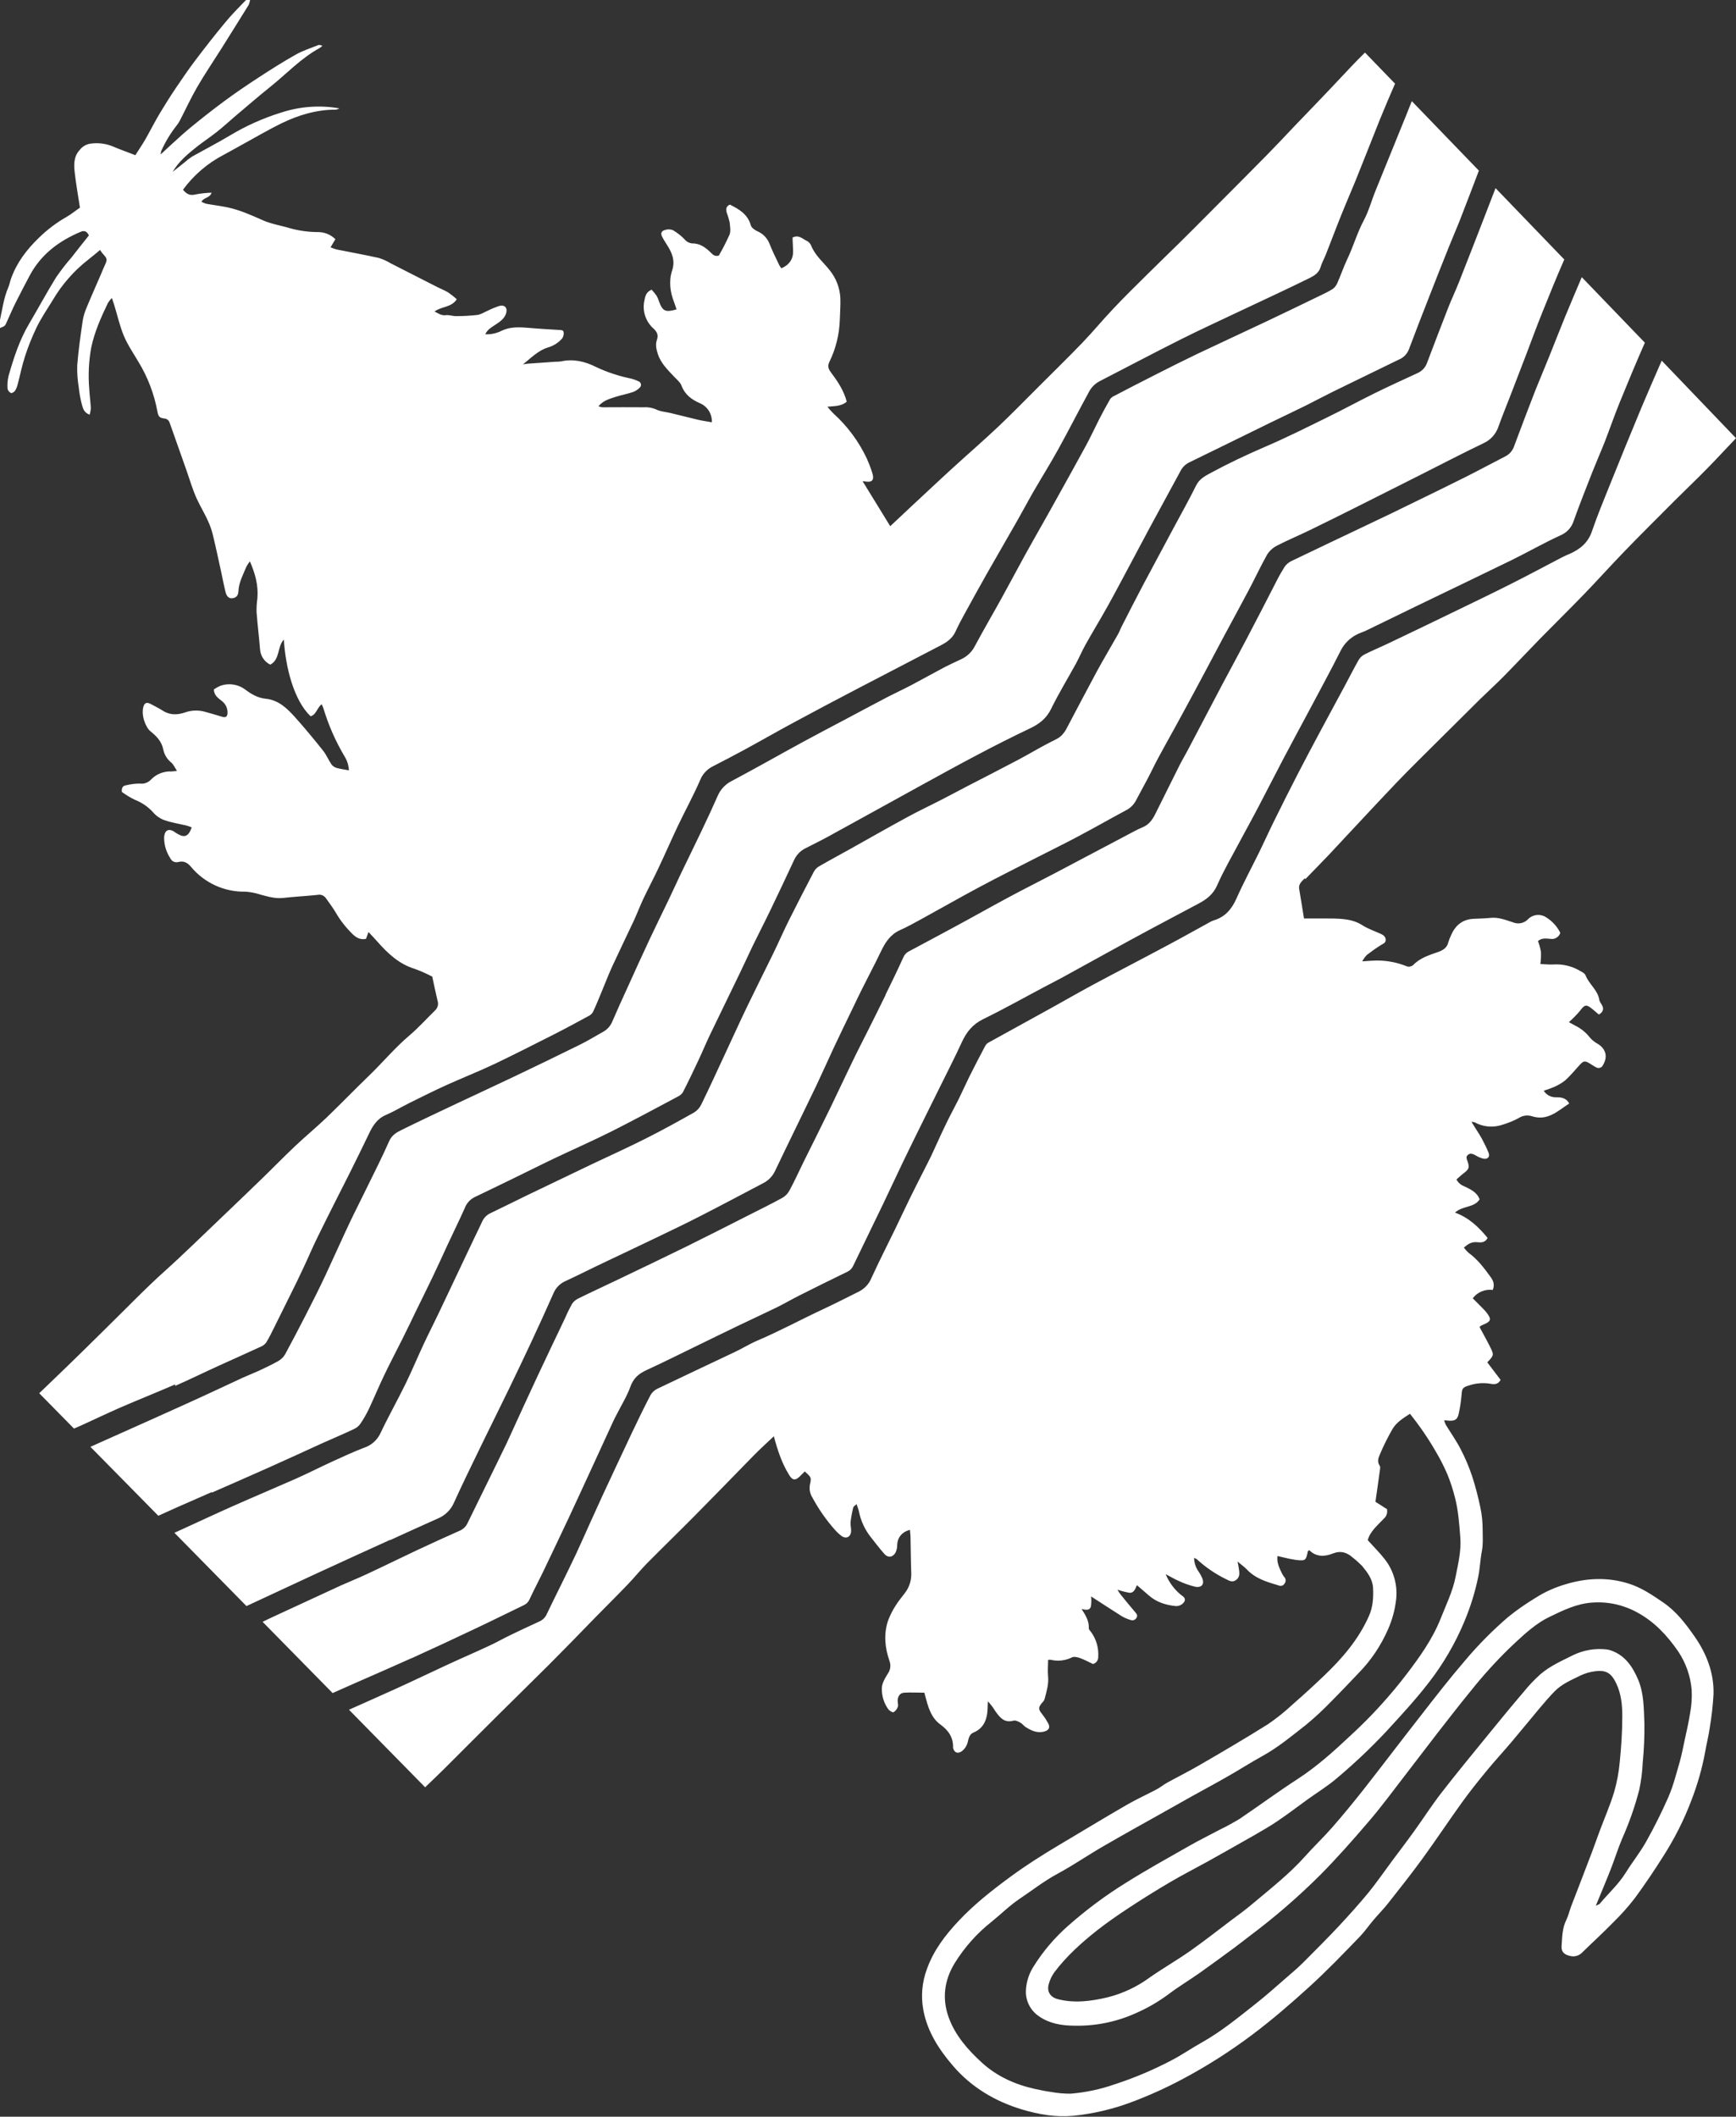 <svg id="Layer_1" data-name="Layer 1" xmlns="http://www.w3.org/2000/svg" viewBox="0 0 187.63 228.73"><rect x="0" y="0" width="187.63" height="228.73" fill="#333333" stroke="none"/><defs><style>.cls-1 {
fill: #fff;
stroke-width: 0px;
}</style></defs><g id="Layer_2" data-name="Layer 2"><g id="Layer_2-2" data-name="Layer 2-2"><path class="cls-1" d="m44.48 179.19c2.33-1.06 4.64-2.13 6.95-3.23 1.74-.82 3.48-1.69 5.21-2.52.27-.13.48-.35.6-.63.44-.96.94-1.89 1.4-2.84.95-1.97 1.88-3.95 2.82-5.93.81-1.72 1.59-3.45 2.39-5.17.82-1.77 1.63-3.55 2.45-5.33.11-.25.25-.5.37-.73.5-.99 1.1-1.95 1.47-2.98.33-.92.91-1.4 1.74-1.78 2.07-.95 4.11-1.99 6.17-2.98 1.2-.58 2.39-1.17 3.58-1.74 1.4-.67 2.8-1.32 4.19-1.99.88-.43 1.72-.92 2.59-1.36 1.72-.87 3.46-1.72 5.2-2.57.27-.13.48-.35.6-.62 1.06-2.21 2.14-4.4 3.2-6.61.73-1.51 1.43-3.04 2.16-4.56.73-1.51 1.47-3.02 2.22-4.53.54-1.1 1.08-2.19 1.63-3.29.85-1.74 1.74-3.44 2.54-5.19.5-1.09 1.17-1.93 2.3-2.48 2.33-1.14 4.6-2.42 6.89-3.63.55-.29 1.11-.57 1.66-.87 1.72-.94 3.42-1.89 5.14-2.83 1.5-.83 3.01-1.65 4.52-2.46 1.67-.9 3.36-1.78 5.04-2.68.87-.46 1.6-.99 2.04-1.99.71-1.62 1.61-3.15 2.44-4.72.74-1.39 1.51-2.76 2.23-4.16.82-1.56 1.62-3.14 2.44-4.7.9-1.71 1.82-3.41 2.73-5.11 1.18-2.23 2.4-4.45 3.53-6.7.37-.72.96-1.32 1.68-1.69.33-.19.71-.28 1.05-.45 1.79-.86 3.57-1.74 5.35-2.6 3.45-1.67 6.91-3.32 10.35-5 1.79-.88 3.52-1.87 5.33-2.7.7-.3 1.22-.89 1.43-1.62.64-1.78 1.34-3.54 2.03-5.3.42-1.06.88-2.1 1.3-3.16.54-1.4 1.03-2.81 1.59-4.2.89-2.19 1.8-4.37 2.75-6.53l-6.82-7.08c-.6 1.43-1.21 2.85-1.8 4.28s-1.14 2.87-1.72 4.3c-.5 1.21-.99 2.4-1.48 3.61-.79 2.03-1.56 4.06-2.32 6.1-.16.46-.49.85-.93 1.07-1.45.74-2.88 1.52-4.34 2.25-1.8.9-3.6 1.78-5.41 2.66-1.68.83-3.37 1.64-5.06 2.44-2.8 1.34-5.6 2.65-8.39 4-.26.14-.49.34-.66.58-.32.51-.62 1.03-.89 1.57-1.07 2.08-2.13 4.16-3.23 6.24-.86 1.64-1.74 3.26-2.61 4.89-1.27 2.4-2.53 4.81-3.79 7.21-.28.53-.59 1.04-.86 1.58-.88 1.75-1.74 3.51-2.62 5.26-.3.59-.66 1.11-1.32 1.39-.6.25-1.17.57-1.74.87-2.6 1.37-5.19 2.74-7.78 4.11-1.63.86-3.28 1.68-4.9 2.55-2 1.07-3.97 2.19-5.98 3.27-1.62.88-3.24 1.74-4.87 2.61-.29.14-.52.39-.64.69-.6 1.33-1.24 2.65-1.89 3.97-.01.02-.01.05-.02.08-.61 1.24-1.22 2.48-1.84 3.71-.58 1.16-1.18 2.31-1.74 3.48-.79 1.63-1.56 3.28-2.35 4.92-.97 1.99-1.95 3.95-2.93 5.92-.5 1.02-.97 2.06-1.51 3.06-.18.34-.44.62-.77.81-1.16.64-2.36 1.23-3.55 1.83-2.25 1.14-4.5 2.29-6.77 3.41-2.46 1.21-4.94 2.39-7.42 3.58-1.44.69-2.9 1.36-4.34 2.07-.27.13-.5.33-.67.58-.27.5-.52 1-.74 1.52-1.03 2.16-2.06 4.31-3.07 6.47s-2 4.34-3 6.52c-.19.42-.38.84-.59 1.24-.43.9-.88 1.8-1.32 2.7l-2.59 5.28c-.18.37-.5.65-.88.8-1.54.68-3.08 1.39-4.6 2.1-1.79.84-3.56 1.72-5.35 2.55-.93.44-1.89.82-2.83 1.24-2.51 1.16-5.03 2.32-7.53 3.48-.31.14-.63.3-.94.45l7.57 7.7 2.8-1.24c1.91-.84 3.83-1.67 5.73-2.53zm-2.31-12.77c1.71-.78 3.41-1.56 5.12-2.32.78-.31 1.42-.92 1.76-1.69.92-2.03 1.9-4.03 2.87-6.03 1.02-2.1 2.07-4.19 3.09-6.3.79-1.64 1.58-3.28 2.35-4.93.84-1.79 1.66-3.59 2.46-5.4.24-.58.69-1.04 1.26-1.3 1.51-.7 2.98-1.45 4.49-2.16 1.71-.82 3.44-1.62 5.15-2.45 1.71-.82 3.43-1.64 5.12-2.51 2.23-1.14 4.44-2.32 6.65-3.48.56-.28 1.01-.75 1.28-1.32.67-1.42 1.36-2.82 2.04-4.23.79-1.64 1.6-3.27 2.38-4.91.65-1.37 1.27-2.77 1.91-4.14s1.33-2.78 2-4.17c.34-.7.67-1.41 1.02-2.11.69-1.39 1.42-2.75 2.09-4.15.47-.99 1.02-1.84 2.06-2.31.74-.33 1.45-.72 2.16-1.11 2.14-1.17 4.25-2.38 6.4-3.53s4.3-2.22 6.45-3.32c1.45-.74 2.92-1.46 4.36-2.23 1.68-.89 3.34-1.84 5.02-2.74.47-.23.85-.59 1.1-1.05.4-.77.83-1.53 1.24-2.31.41-.77.77-1.56 1.19-2.33.85-1.58 1.74-3.14 2.59-4.72.88-1.62 1.76-3.24 2.62-4.87.63-1.17 1.24-2.35 1.87-3.52.9-1.67 1.81-3.34 2.7-5.02.67-1.26 1.27-2.56 1.97-3.81.26-.42.62-.75 1.06-.98 1.18-.61 2.41-1.12 3.6-1.7 1.71-.83 3.41-1.68 5.11-2.53 2.29-1.15 4.57-2.3 6.86-3.45 2.26-1.14 4.5-2.31 6.78-3.4.77-.35 1.36-1.02 1.62-1.83.39-1.1.84-2.18 1.26-3.27.58-1.49 1.15-2.98 1.72-4.47.58-1.52 1.14-3.06 1.75-4.57.77-1.91 1.54-3.82 2.37-5.71l-7.43-7.71-1.15 2.98c-.93 2.4-1.86 4.8-2.81 7.2-.36.91-.78 1.79-1.14 2.7-.78 2-1.55 4.01-2.31 6.02-.18.49-.55.88-1.03 1.09-1.58.73-3.16 1.45-4.72 2.22-1.7.84-3.36 1.75-5.07 2.58-2.22 1.09-4.43 2.2-6.7 3.17-1.97.85-3.9 1.76-5.79 2.78-.62.34-1.28.65-1.64 1.39-.78 1.58-1.65 3.12-2.48 4.67-1.06 1.99-2.13 3.97-3.19 5.96-.81 1.53-1.6 3.08-2.39 4.63-.14.27-.23.55-.38.81-.76 1.35-1.56 2.68-2.3 4.04-1.13 2.09-2.22 4.19-3.33 6.28-.08.14-.17.27-.28.4-.35.48-.88.68-1.39.94-1.16.59-2.28 1.27-3.43 1.88-1.87.99-3.75 1.95-5.63 2.92-.89.46-1.77.94-2.67 1.4-1.24.64-2.52 1.24-3.75 1.91-2.06 1.12-4.1 2.28-6.15 3.43-1.13.63-2.27 1.24-3.39 1.89-.23.13-.42.33-.55.56-.92 1.76-1.83 3.52-2.72 5.3-.59 1.19-1.12 2.41-1.7 3.6-.92 1.88-1.86 3.74-2.77 5.63-.86 1.78-1.67 3.59-2.51 5.38-.81 1.74-1.61 3.49-2.45 5.21-.17.37-.44.68-.78.9-1.72.97-3.46 1.93-5.23 2.82-1.88.95-3.82 1.83-5.73 2.73-2.37 1.13-4.74 2.27-7.11 3.41-1.32.64-2.63 1.3-3.95 1.93-.4.18-.72.5-.9.9-.28.62-.59 1.22-.88 1.84-1.28 2.7-2.56 5.4-3.84 8.1-.51 1.08-1.06 2.14-1.57 3.23-.68 1.45-1.29 2.92-1.99 4.36-.88 1.8-1.87 3.55-2.73 5.37-.35.74-.99 1.3-1.76 1.55-1.16.45-2.3.97-3.43 1.49-1.33.61-2.64 1.28-3.97 1.87-2.25.99-4.53 1.95-6.78 2.95-1.76.78-3.51 1.6-5.26 2.4l-1.06.48 7.79 7.92c2.4-1.11 4.78-2.23 7.18-3.34 2.77-1.28 5.54-2.54 8.31-3.8h0zm-19.25-5.14c1.99-.88 3.99-1.74 5.97-2.63 1.99-.89 4-1.81 6.01-2.73 1.14-.51 2.29-.99 3.42-1.53.26-.13.49-.33.65-.57.33-.49.63-1.01.89-1.55.58-1.23 1.09-2.48 1.68-3.7.63-1.32 1.32-2.61 1.97-3.92.5-.99.97-1.99 1.45-2.98.62-1.27 1.25-2.53 1.86-3.81.53-1.1 1.03-2.22 1.54-3.32.62-1.33 1.27-2.65 1.87-3.99.19-.51.56-.93 1.05-1.18 1.29-.63 2.6-1.24 3.89-1.88 1.54-.74 3.07-1.52 4.62-2.26 2.08-.99 4.2-1.92 6.26-2.95 2.43-1.22 4.81-2.51 7.2-3.78.22-.1.41-.26.55-.46.58-1.13 1.13-2.28 1.67-3.43.44-.93.83-1.89 1.28-2.82 1.07-2.23 2.16-4.44 3.23-6.67.46-.95.89-1.91 1.35-2.86.64-1.32 1.32-2.62 1.95-3.94.86-1.78 1.7-3.57 2.54-5.37.24-.53.64-.97 1.15-1.24.84-.44 1.7-.85 2.54-1.31 3.31-1.81 6.61-3.65 9.91-5.46 2.1-1.15 4.19-2.31 6.31-3.42 1.85-.98 3.72-1.92 5.61-2.82.99-.47 1.75-1.06 2.26-2.09.82-1.68 1.8-3.28 2.7-4.92.36-.67.66-1.38 1.03-2.04.77-1.38 1.6-2.73 2.36-4.1.77-1.37 1.54-2.85 2.31-4.28.73-1.36 1.45-2.73 2.18-4.09 1.14-2.11 2.28-4.21 3.43-6.32.2-.39.53-.7.92-.89 2.91-1.41 5.81-2.85 8.72-4.27 1.29-.63 2.6-1.24 3.89-1.88.99-.5 1.99-1.03 2.98-1.52 2.34-1.15 4.7-2.28 7.04-3.43.49-.19.88-.57 1.09-1.05.72-1.93 1.47-3.84 2.22-5.76.69-1.77 1.39-3.54 2.1-5.31.4-1.01.84-2 1.24-3.02.68-1.74 1.35-3.51 2.03-5.29l-7.25-7.51c-.19.48-.38.96-.57 1.43-1.1 2.74-2.24 5.49-3.34 8.22-.44 1.08-.74 2.23-1.29 3.25-.71 1.34-1.12 2.8-1.77 4.16-.41.86-.71 1.77-1.1 2.64-.11.24-.28.46-.5.61-.39.24-.8.45-1.21.64-2 .97-4 1.94-6.01 2.89-2.5 1.18-5.02 2.34-7.52 3.53-1.54.74-3.06 1.51-4.58 2.28-1.43.72-2.85 1.46-4.27 2.2-.17.07-.33.19-.44.34-.42.73-.82 1.46-1.2 2.21-.48.94-.92 1.91-1.43 2.84-1.01 1.86-2.04 3.71-3.07 5.56-.48.88-.98 1.75-1.47 2.63-.71 1.26-1.43 2.51-2.12 3.77-.82 1.49-1.62 3.01-2.45 4.51-.96 1.74-1.96 3.44-2.89 5.18-.32.63-.85 1.13-1.49 1.42-.59.28-1.19.55-1.77.85-1.2.63-2.38 1.3-3.58 1.93-.84.44-1.7.84-2.54 1.27-1.51.79-3.01 1.59-4.51 2.39-1.58.84-3.16 1.66-4.72 2.51-2.57 1.4-5.11 2.85-7.7 4.22-.67.34-1.2.92-1.49 1.61-.56 1.27-1.14 2.52-1.74 3.77-.72 1.51-1.46 3.02-2.19 4.53-.46.96-.89 1.92-1.35 2.88-.69 1.44-1.4 2.87-2.08 4.32-.82 1.74-1.61 3.5-2.41 5.26-.54 1.18-1.08 2.36-1.59 3.55-.19.49-.54.9-.99 1.15-.83.46-1.65.97-2.5 1.39-2.39 1.18-4.78 2.34-7.18 3.48-2.03.97-4.08 1.91-6.11 2.87-2.04.96-4.03 1.9-6.02 2.88-.55.27-1.05.56-1.34 1.21-.76 1.74-1.63 3.42-2.46 5.13-.59 1.22-1.21 2.42-1.79 3.64-.89 1.89-1.74 3.8-2.62 5.69-.69 1.47-1.42 2.92-2.16 4.36-.74 1.44-1.47 2.84-2.23 4.24-.18.3-.44.54-.74.71-.68.38-1.39.72-2.1 1.05-.57.26-1.15.48-1.72.74-1.99.92-3.97 1.86-5.99 2.77-2.42 1.1-4.84 2.18-7.26 3.26l-3.22 1.44 7.34 7.45c.72-.33 1.43-.64 2.13-.96l3.65-1.6zm-4-11.52c1.62-.71 3.2-1.49 4.81-2.22 1.46-.67 2.93-1.31 4.39-1.99.25-.09.47-.25.64-.46.34-.55.62-1.14.91-1.72.56-1.12 1.11-2.23 1.66-3.35.5-.99.99-2 1.46-3.01.52-1.1.99-2.23 1.53-3.32.7-1.44 1.42-2.86 2.14-4.29.46-.92.94-1.84 1.4-2.77.66-1.34 1.33-2.67 1.97-4.02.42-.9.89-1.71 1.88-2.13.92-.4 1.78-.92 2.69-1.37 1.29-.64 2.58-1.28 3.9-1.88 1.71-.77 3.46-1.46 5.15-2.26 2.18-1.04 4.33-2.14 6.49-3.23 1.24-.63 2.46-1.29 3.67-1.95.2-.09.36-.24.47-.42.33-.69.61-1.39.9-2.09.4-.95.76-1.91 1.19-2.85.76-1.65 1.56-3.29 2.33-4.93.36-.79.67-1.6 1.04-2.39.52-1.1 1.1-2.18 1.62-3.29.72-1.52 1.39-3.06 2.11-4.58.79-1.66 1.68-3.28 2.41-4.96.26-.65.76-1.18 1.4-1.49 1.09-.56 2.17-1.12 3.24-1.7 1.83-.99 3.65-2.04 5.49-3.03 2.37-1.28 4.75-2.54 7.13-3.78 2.89-1.51 5.79-3.02 8.69-4.52.69-.35 1.3-.77 1.64-1.51.32-.69.67-1.36 1.04-2.02.78-1.43 1.57-2.85 2.37-4.27 1.06-1.86 2.14-3.72 3.2-5.58.62-1.08 1.2-2.18 1.82-3.26.88-1.52 1.82-3.02 2.67-4.56 1.13-2.04 2.19-4.13 3.31-6.18.25-.49.64-.9 1.12-1.16 2.95-1.52 5.88-3.07 8.85-4.56 2.23-1.12 4.51-2.15 6.77-3.23 2.38-1.12 4.77-2.23 7.13-3.39.5-.25.99-.54 1.18-1.17.13-.46.38-.89.56-1.34.56-1.41 1.09-2.84 1.66-4.25.51-1.28 1.07-2.55 1.59-3.83.88-2.18 1.74-4.38 2.61-6.56.53-1.29 1.07-2.57 1.63-3.85l-3.25-3.36c-.27.26-.54.53-.79.79-1.04 1.07-2.04 2.16-3.07 3.24-1.24 1.31-2.51 2.62-3.76 3.92-.99 1.05-1.99 2.11-3.01 3.15-1.1 1.13-2.22 2.23-3.33 3.36l-4.47 4.49c-.53.53-1.07 1.07-1.61 1.6-1.16 1.14-2.33 2.27-3.49 3.42-1.26 1.24-2.52 2.48-3.74 3.78-1.12 1.18-2.15 2.44-3.28 3.61-1.52 1.58-3.1 3.12-4.65 4.67-1.46 1.45-2.89 2.93-4.38 4.34-1.55 1.47-3.17 2.87-4.75 4.31-.44.4-.88.8-1.32 1.21-1.11 1.03-2.22 2.06-3.33 3.1-.78.73-1.56 1.47-2.33 2.19l-2.98-4.85c.06-.01.11-.01.17.0.85.17 1.13-.12.86-.94-.16-.52-.36-1.02-.58-1.52-.87-1.85-2.1-3.51-3.62-4.88-.23-.23-.44-.47-.64-.72.81-.08 1.49-.04 2.09-.54-.3-1.16-.93-2.13-1.63-3.06-.31-.41-.5-.73-.25-1.24.7-1.42 1.08-2.98 1.13-4.56.02-.78.09-1.56.06-2.34-.06-1.09-.45-2.13-1.13-2.98-.69-.89-1.6-1.6-2.03-2.7-.1-.23-.27-.41-.5-.52-.45-.21-.85-.68-1.51-.34.02.47.04.96.06 1.44.03.86-.4 1.51-1.26 1.88-.09-.1-.16-.21-.23-.33-.37-.78-.76-1.55-1.07-2.35-.24-.6-.72-1.08-1.32-1.33-.27-.13-.62-.37-.69-.64-.34-1.21-1.29-1.74-2.26-2.23-.43.19-.44.5-.35.84.13.35.24.7.32 1.06.05.45.14.96-.01 1.35-.35.77-.73 1.53-1.16 2.26-.4.1-.6-.05-.83-.29-.56-.56-1.18-1.04-2.05-1.03-.32-.03-.62-.19-.82-.44-.37-.39-.8-.72-1.26-.99-.27-.11-.58-.11-.85-.02-.41.11-.5.37-.31.74.15.29.32.57.5.84.56.87.94 1.72.57 2.82-.37 1.14-.21 2.32.23 3.44.1.25.17.5.25.74-1.21.35-1.51.2-1.9-.88-.06-.21-.15-.41-.26-.6-.16-.23-.34-.44-.53-.65-.6.25-.7.73-.78 1.17-.25 1.12.13 2.28.99 3.04.38.35.54.71.36 1.22s-.06 1.02.1 1.52c.32.99 1.05 1.7 1.74 2.43.3.32.68.62.82.99.37.99 1.11 1.52 2.01 1.91.81.35 1.31 1.17 1.27 2.05-.5-.09-1.01-.16-1.49-.27-.99-.23-1.99-.5-2.98-.73-.55-.13-1.1-.15-1.63-.42-.4-.16-.83-.23-1.27-.2-1.49-.02-2.98.0-4.47.0-.14-.02-.28-.06-.42-.11.55-.65 1.24-.81 1.9-1.03.6-.19 1.22-.3 1.81-.5.28-.1.54-.26.74-.47.17-.14.2-.38.07-.56-.04-.06-.1-.1-.17-.13-.29-.14-.6-.25-.92-.32-1.28-.27-2.52-.68-3.7-1.24-1.15-.58-2.43-.9-3.76-.6-.22.03-.43.04-.65.04-.99.07-1.99.14-2.98.21-.16.01-.32.05-.5.07.88-.68 1.63-1.49 2.69-1.82.61-.17 1.15-.51 1.56-.99.13-.2.18-.43.15-.67-.04-.25-.3-.22-.53-.24-1.22-.06-2.43-.15-3.64-.25-.87-.06-1.71-.05-2.53.34-.55.28-1.16.41-1.77.38.25-.53.66-.74 1.03-.99.5-.33 1.02-.65 1.22-1.26.19-.62-.16-.98-.77-.8-.38.13-.76.28-1.12.46-.4.17-.78.43-1.19.5-.77.09-1.55.13-2.33.13-.37.0-.76-.15-1.12-.1-.47.05-.78-.18-1.2-.4.76-.57 1.8-.41 2.4-1.32-.29-.27-.61-.52-.93-.74-.43-.26-.92-.44-1.37-.68-1.61-.82-3.23-1.64-4.83-2.46-.41-.25-.85-.45-1.31-.59-1.52-.34-3.05-.61-4.58-.92-.21-.06-.42-.14-.62-.23.2-.33.36-.61.52-.87-.47-.47-1.11-.75-1.78-.77-1.05.0-2.09-.13-3.1-.41-.98-.3-2.01-.45-2.94-.86-1.24-.55-2.48-1.11-3.82-1.4-.76-.16-1.54-.25-2.31-.39-.18-.05-.36-.13-.53-.22.28-.5.91-.38 1.1-.98-.58.02-1.16.08-1.74.19-.6.16-.98-.05-1.35-.51 1.15-1.57 2.64-2.85 4.36-3.75.72-.38 1.42-.79 2.14-1.18 1.36-.74 2.69-1.53 4.07-2.21 1.87-.91 3.83-1.52 5.95-1.51.14-.03.27-.07.38-.14-2.11-.37-4.27-.21-6.31.46-1.93.6-3.77 1.42-5.5 2.46-1.34.8-2.73 1.52-4.11 2.29-.29.19-.57.41-.83.64l-1.27 1.01c.67-1.14 1.65-1.94 2.64-2.73.7-.55 1.45-1.04 2.14-1.59.64-.5 1.24-1.06 1.85-1.58 1.31-1.1 2.6-2.23 3.94-3.3 1.76-1.41 3.31-3.09 5.32-4.18.11-.07.21-.16.3-.25-.23-.05-.34-.11-.41-.08-.83.33-1.69.6-2.47 1.04-1.41.79-2.77 1.66-4.12 2.54-1.24.81-2.46 1.64-3.65 2.52-1.19.88-2.41 1.84-3.58 2.8-.71.58-1.39 1.21-2.07 1.83-.38.34-.73.68-1.19 1.1.01-.14.04-.27.08-.4.43-.96.98-1.87 1.63-2.7.14-.17.26-.35.36-.54.63-1.22 1.21-2.48 1.9-3.67.8-1.38 1.7-2.7 2.55-4.05 1.01-1.6 2.01-3.21 3.01-4.82.08-.2.13-.4.15-.61-.25.07-.43.07-.52.17-.76.79-1.54 1.57-2.23 2.42-1.09 1.31-2.14 2.66-3.17 4.02-.74.97-1.42 1.99-2.1 2.98-.62.92-1.21 1.86-1.78 2.81-.54.91-1.01 1.85-1.53 2.76-.35.6-.74 1.17-1.08 1.71-.93-.36-1.74-.65-2.54-.99-.73-.28-1.53-.37-2.31-.26-.45.07-.87.3-1.15.67-.66.7-.65 1.55-.56 2.39.14 1.29.38 2.57.57 3.86-.5.34-.94.71-1.43.99-1.11.63-2.13 1.4-3.04 2.3-1.3 1.26-2.37 2.67-2.98 4.39-.11.31-.16.63-.29.93-.49 1.13-.64 2.33-.9 3.52-.03.29-.03.59.0.88.53-.22.53-.22.69-.56.34-.74.65-1.49 1.01-2.2.5-.99 1.01-1.98 1.53-2.95 1.23-2.28 3.17-3.72 5.51-4.7.35-.14.64-.09.87.4-.62.78-1.28 1.6-1.92 2.43-.59.67-1.13 1.38-1.64 2.12-1.01 1.64-1.92 3.33-2.9 4.99-1.05 1.77-1.67 3.71-2.23 5.66-.1.45-.14.92-.1 1.38.05.2.19.37.37.45.1.04.35-.12.44-.25.13-.21.22-.44.28-.68.27-1.02.47-2.05.8-3.05.34-1.06.76-2.09 1.24-3.1.5-1.02 1.14-1.97 1.74-2.94 1.01-1.72 2.34-3.23 3.92-4.45.39-.3.76-.62 1.21-.99.08.13.16.25.25.36.55.6.56.65.23 1.36-.15.32-.28.65-.42.98-.5 1.17-1.03 2.33-1.51 3.51-.2.46-.35.94-.43 1.43-.23 1.59-.46 3.18-.59 4.78-.03.81.03 1.62.16 2.41.07.65.18 1.28.35 1.91.11.39.23.85.83 1.06.07-.23.11-.46.13-.7-.04-.68-.13-1.36-.17-2.04-.13-1.52-.06-3.05.22-4.56.36-1.68 1.06-3.24 1.8-4.78.12-.19.26-.37.42-.53.13.38.22.62.29.87.33 1.08.58 2.21 1.02 3.25.42.99 1.05 1.9 1.6 2.84.98 1.62 1.66 3.41 2.01 5.28.1.55.2.71.74.78.28.01.52.21.59.47.1.28.2.56.3.84.5 1.4.99 2.81 1.49 4.22.38 1.07.69 2.18 1.17 3.21.58 1.22 1.34 2.36 1.67 3.69.33 1.33.61 2.67.91 4.03.17.77.31 1.54.5 2.3.14.53.4.72.78.66.42-.07.59-.34.61-.74.04-.97.51-1.81.87-2.68.11-.2.23-.39.37-.56.58 1.33.93 2.61.81 4-.07.48-.1.97-.09 1.46.1 1.36.27 2.71.38 4.06.05.7.47 1.33 1.1 1.64 1.08-.56.73-1.92 1.47-2.71.18 2.98 1.07 6.55 2.89 8.29.62-.17.69-.92 1.2-1.3.08.18.14.3.18.42.55 1.83 1.32 3.58 2.29 5.21.28.45.45.98.47 1.51-.47-.09-.89-.14-1.29-.25-.23-.06-.43-.19-.58-.37-.34-.5-.56-1.06-.93-1.52-.97-1.22-1.97-2.43-3.01-3.59-.87-.96-1.78-1.87-3.2-2.01-.82-.08-1.52-.48-2.18-.98-.75-.57-1.73-.73-2.63-.44-.27.11-.53.25-.78.42.04.68.5.95.86 1.24.42.32.66.82.62 1.35-.02.35-.21.47-.55.37-.64-.19-1.28-.39-1.93-.56-.68-.18-1.4-.16-2.07.07-.89.31-1.7.32-2.5-.21-.4-.26-.84-.46-1.27-.7-.35-.19-.61-.13-.73.19-.36.94.21 2.36.71 2.76.64.52 1.2 1.06 1.39 1.94.11.57.41 1.08.86 1.44.25.2.39.55.63.91-.29.03-.44.06-.59.06-.85-.04-1.67.29-2.25.91-.3.31-.74.46-1.17.4-.51.0-1.02.07-1.52.19-.31.05-.47.25-.43.71.43.32.89.6 1.38.84.77.3 1.47.77 2.02 1.39.32.37.73.65 1.19.82.76.27 1.58.39 2.37.58.2.06.39.12.59.2-.4 1.21-.96 1.08-1.74.58-.02-.01-.04-.04-.06-.05-.66-.47-1.14-.25-1.18.58.0.8.23 1.57.67 2.23.15.34.53.51.89.4.55-.13.93.05 1.33.51 1.45 1.75 3.61 2.75 5.89 2.7.57.04 1.13.15 1.67.33.79.21 1.56.44 2.4.35 1.24-.14 2.48-.2 3.72-.33.35-.08.72.06.92.36.36.51.74 1.01 1.06 1.55.49.85 1.1 1.62 1.8 2.31.41.4.85.66 1.47.53l.27-.74c.37.4.67.71.95 1.03 1.13 1.28 2.34 2.43 4.04 2.95.65.24 1.29.52 1.9.84.21.95.37 1.77.57 2.59.13.37.03.78-.25 1.05-.93.91-1.81 1.89-2.8 2.73-1.58 1.34-2.89 2.93-4.37 4.35-1.54 1.49-3.04 3.04-4.58 4.52-1.11 1.06-2.31 2.05-3.43 3.11-1.24 1.18-2.44 2.41-3.67 3.6-1.82 1.76-3.64 3.5-5.46 5.24-1.17 1.12-2.34 2.25-3.53 3.36-.97.91-1.99 1.79-2.94 2.71-1.12 1.07-2.21 2.17-3.31 3.26-1.32 1.3-2.62 2.6-3.94 3.89-1.26 1.24-2.53 2.46-3.8 3.68l-.97.93 3.76 3.82c.25-.11.52-.23.78-.34 1.39-.63 2.76-1.29 4.15-1.9 2-.87 4.02-1.67 6.02-2.54h0zm122.17-54.77c.82-.86 1.67-1.7 2.48-2.56 2.46-2.62 4.89-5.26 7.36-7.85 1.54-1.61 3.14-3.16 4.72-4.74 1.44-1.44 2.88-2.87 4.33-4.3.84-.82 1.71-1.61 2.53-2.44 1.36-1.38 2.68-2.79 4.03-4.17 1.52-1.55 3.08-3.08 4.59-4.64s2.96-3.18 4.47-4.74c1.8-1.86 3.64-3.68 5.46-5.51 1.14-1.14 2.3-2.23 3.43-3.39.9-.91 1.76-1.85 2.64-2.77l.5-.53-8.03-8.38c-.73 1.68-1.47 3.36-2.18 5.05-1.17 2.81-2.32 5.63-3.45 8.44-.66 1.64-1.34 3.28-1.91 4.95-.41 1.22-1.26 1.92-2.37 2.42-.28.12-.55.23-.82.37-1.86.97-3.7 1.96-5.57 2.9-1.94.98-3.9 1.92-5.86 2.87-2.45 1.19-4.9 2.37-7.36 3.54-.88.42-1.79.79-2.66 1.24-.25.14-.46.35-.6.61-.5.87-.94 1.77-1.42 2.65-.88 1.63-1.76 3.25-2.63 4.88-.82 1.53-1.64 3.07-2.44 4.62-.9 1.74-1.78 3.49-2.64 5.24-.54 1.09-1.04 2.21-1.58 3.31-.83 1.69-1.72 3.34-2.48 5.05-.51 1.14-1.22 1.97-2.43 2.34-.1.03-.2.07-.3.12-1.6.87-3.18 1.77-4.79 2.62-2.63 1.41-5.29 2.78-7.92 4.19-1.79.96-3.55 1.99-5.33 2.96-2.01 1.11-4.03 2.22-6.04 3.33-.14.08-.25.2-.33.34-.58 1.1-1.16 2.2-1.71 3.31-.41.83-.78 1.67-1.19 2.5-.46.92-.96 1.82-1.4 2.75-.53 1.09-1.01 2.2-1.53 3.3-.22.46-.46.92-.69 1.38-.54 1.06-1.08 2.12-1.61 3.2-.55 1.12-1.07 2.25-1.62 3.38-.85 1.75-1.74 3.49-2.55 5.26-.25.63-.73 1.15-1.33 1.46-1.31.65-2.61 1.32-3.94 1.94-2.36 1.1-4.66 2.35-7.06 3.37-.84.36-1.62.85-2.45 1.24-2.78 1.32-5.56 2.62-8.33 3.95-.32.15-.58.38-.76.68-.7 1.34-1.36 2.7-2.01 4.07-1.09 2.3-2.16 4.61-3.24 6.92-.42.91-.83 1.83-1.24 2.73-.53 1.16-1.04 2.34-1.58 3.49-.52 1.1-1.06 2.2-1.6 3.3s-1.06 2.13-1.57 3.21c-.16.35-.45.62-.8.77-1.06.48-2.12.99-3.17 1.49-.76.37-1.49.79-2.26 1.14-1.49.7-3.02 1.35-4.52 2.05-1.8.83-3.58 1.69-5.38 2.51-1.74.79-3.48 1.56-5.23 2.34l8.23 8.38c.7-.67 1.4-1.34 2.09-2.02 1.97-1.96 3.92-3.93 5.89-5.88 1.81-1.8 3.64-3.58 5.44-5.38 1.67-1.67 3.32-3.37 4.96-5.06 1.16-1.18 2.34-2.35 3.48-3.54.74-.76 1.4-1.59 2.14-2.34 1.68-1.7 3.4-3.36 5.08-5.06 2.16-2.19 4.31-4.39 6.45-6.59.34-.35.7-.69 1.06-1.03l1.1-1.03c.41 1.54.87 2.92 1.65 4.18.36.59.66.64 1.15.16.18-.18.36-.36.54-.54.72.65.73.65.56 1.42-.09.49.0.99.27 1.41.67 1.25 1.49 2.42 2.43 3.48.22.25.46.47.72.67.5.35.99.1 1.03-.51.02-.33-.09-.66-.06-.98.06-.53.16-1.06.29-1.59.03-.12.19-.2.36-.37.1.32.2.54.25.77.2 1.02.64 1.98 1.28 2.79.5.62.96 1.26 1.49 1.84.4.44.92.35 1.2-.18.11-.24.17-.51.17-.78.02-.81.5-1.43 1.38-1.66.02.25.05.5.06.72.03 1.3.03 2.61.08 3.91.04.77-.19 1.53-.65 2.15-.34.46-.72.89-1.02 1.38-.34.52-.62 1.08-.84 1.66-.48 1.45-.34 2.91.15 4.33.18.45.12.97-.16 1.37-.31.5-.67 1.09-.66 1.64-.01.8.23 1.58.7 2.23.13.17.45.37.57.32.22-.14.38-.35.46-.59.07-.19-.02-.43-.02-.65.0-.46.25-.84.69-.87.72-.05 1.45.0 2.2.0.03.12.06.22.08.32.31 1.16.61 2.36 1.64 3.11.88.64 1.41 1.4 1.38 2.5.0.03.0.05.01.08.15.5.52.61.94.31.35-.27.58-.66.66-1.09.09-.35.17-.74.59-.92.95-.39 1.39-1.17 1.5-2.15.04-.41.04-.82.06-1.23.3.32.57.67.79 1.04.48.67.96 1.34 1.99 1.05.22-.06.52.1.74.22s.35.34.56.47c.63.4 1.29.71 2.07.47.47-.15.6-.45.37-.87-.16-.29-.33-.57-.53-.83-.47-.62-.7-.8.0-1.53.07-.08.12-.18.15-.29.2-.79.45-1.56.37-2.41-.06-.59.0-1.19.0-1.79.09-.02.18-.03.27-.02.77.19 1.59.1 2.3-.25.22-.12.59-.03.86.06.5.18.98.44 1.42.65.35-.09.59-.42.57-.78.06-.95-.21-1.9-.77-2.67-.09-.13-.25-.27-.25-.4.05-.77-.33-1.39-.78-2.1.5.13.89.17 1.01-.27.05-.36.06-.72.02-1.08 1.11.71 2.19 1.43 3.29 2.12.3.18.63.32.97.42.24.1.51.0.64-.22.15-.25.05-.4-.1-.58-.56-.66-1.12-1.33-1.66-2.01-.11-.15-.2-.3-.29-.46.41.14.84.25 1.27.33.51.05.66-.43.83-.82.48.41.89.76 1.3 1.12.83.73 1.83 1.03 2.9 1.14.39.02.76-.18.95-.52.14-.39-.19-.53-.41-.71-.72-.59-1.28-1.36-1.63-2.22.59.31.99.56 1.43.74.56.27 1.15.47 1.76.62.72.14 1.04-.31.74-.97-.12-.27-.27-.53-.45-.78-.26-.41-.4-.88-.41-1.37.1.04.2.09.29.14.94.87 2.01 1.6 3.16 2.16.35.18.68.37 1.06.11s.41-.62.36-1.02c-.03-.28-.09-.55-.17-.99.42.36.74.57.99.84.94 1.01 2.2 1.37 3.45 1.74.24.11.52.02.64-.21.16-.2.15-.49-.02-.68-.12-.15-.22-.31-.3-.48-.25-.55-.54-1.1-.45-1.81.25.06.42.1.6.14.47.12.95.22 1.44.29.99.1 1.04.06 1.24-.93.0-.04.07-.06.16-.13.74.74 1.64.72 2.54.36.85-.34 1.54-.12 2.17.45.35.27.67.56.98.87.57.69 1.14 1.42 1.2 2.36.05 1.06.0 2.11-.46 3.11-1.12 2.51-2.87 4.54-4.83 6.41-1.1 1.05-2.22 2.08-3.36 3.07-.85.8-1.76 1.53-2.73 2.19-2.46 1.54-4.96 3.01-7.49 4.47-1.1.64-2.25 1.21-3.36 1.82-.4.22-.77.53-1.17.74-1.07.57-2.19 1.07-3.24 1.68-2.44 1.41-4.85 2.88-7.28 4.32-1.79 1.06-3.55 2.18-5.23 3.41-1.99 1.46-3.93 2.98-5.64 4.8-1.45 1.54-2.7 3.18-3.42 5.18-.53 1.41-.67 2.93-.4 4.42.43 2.36 1.7 4.3 3.21 6.06 1.99 2.32 4.57 3.85 7.48 4.72 1.77.53 3.62.85 5.49.68 2.22-.22 4.41-.74 6.49-1.54 1.85-.7 3.66-1.52 5.41-2.46 2.59-1.38 5.07-2.96 7.42-4.72 2.15-1.61 4.19-3.37 6.18-5.18 1.92-1.74 3.7-3.6 5.5-5.46.54-.56.99-1.22 1.49-1.81s1.07-1.16 1.55-1.77c1.27-1.61 2.54-3.21 3.74-4.86 1.45-1.99 2.82-4.06 4.26-6.06.84-1.17 1.74-2.29 2.66-3.41.86-1.05 1.79-2.05 2.67-3.09 1.02-1.2 2.01-2.43 3.02-3.63.54-.64 1.08-1.28 1.67-1.88.79-.81 1.85-1.24 2.84-1.73.47-.22.97-.36 1.49-.43 1.24-.18 1.8.2 2.33 1.31s.66 2.36.65 3.57c0 1.63-.11 3.26-.27 4.88-.1 1.11-.3 2.21-.61 3.28-.43 1.42-1.03 2.79-1.55 4.18-.27.71-.51 1.43-.78 2.14-.77 2.03-1.55 4.05-2.33 6.07-.18.5-.29.99-.52 1.46-.44.89-.43 1.84-.5 2.79-.05.59.26.92.83 1.05.48.16 1 .04 1.36-.31 1.12-1.1 2.29-2.16 3.39-3.29.84-.82 1.62-1.69 2.33-2.61 1.09-1.49 2.12-3.01 3.1-4.57 1.2-1.88 2.21-3.87 3-5.96.67-1.72 1.18-3.49 1.51-5.3.15-.88.38-1.75.5-2.64.2-1.18.33-2.36.4-3.56.07-2.31-.76-4.42-2.05-6.26-.95-1.36-1.97-2.71-3.4-3.68-1.19-.82-2.4-1.63-3.78-2.05-2.23-.69-4.51-.59-6.75.09-1.14.33-2.24.82-3.24 1.46-1.02.62-2.01 1.3-2.94 2.05-1.69 1.45-3.26 3.03-4.69 4.73-1.66 1.93-3.23 3.95-4.79 5.96-2.08 2.65-4.11 5.34-6.19 7.99-1.11 1.41-2.25 2.79-3.42 4.13-.93 1.06-1.96 2.03-2.89 3.08-1.71 1.91-3.72 3.48-5.67 5.12-.74.63-1.54 1.21-2.32 1.79-1.47 1.11-2.93 2.26-4.44 3.32-1.44 1.01-2.98 1.89-4.42 2.9-1.34.98-2.86 1.69-4.47 2.1-1.78.42-3.57.67-5.39.21-.83-.21-1.24-.83-.99-1.66.12-.44.32-.86.59-1.24 1.32-1.75 2.93-3.2 4.64-4.55 1.05-.82 2.14-1.58 3.25-2.31 1.49-.99 3.02-1.94 4.56-2.85 1.38-.81 2.81-1.54 4.22-2.32 1.65-.92 3.31-1.86 4.96-2.8.85-.5 1.7-.97 2.5-1.52 1.1-.74 2.17-1.56 3.25-2.34s2.18-1.44 3.16-2.29c1.87-1.57 3.65-3.25 5.32-5.03 1.58-1.72 3.16-3.42 4.59-5.27 1.58-2.03 2.89-4.27 3.88-6.65.65-1.55 1.15-3.16 1.49-4.81.19-.93.22-1.89.4-2.82.14-.74.08-1.45.08-2.18.0-.84-.07-1.68-.25-2.5-.24-1.14-.53-2.27-.89-3.38-.34-1.01-.75-1.98-1.24-2.92-.47-.91-1.07-1.76-1.61-2.64-.07-.15-.13-.31-.17-.48.22.02.38.04.54.05.62.02.88-.12 1.02-.71.16-.69.26-1.39.32-2.09.05-.65.09-.79.74-.99.77-.27 1.6-.34 2.41-.2.43.08.8.06 1.07-.42l-1.44-1.9c.74-.78.74-.79.27-1.74-.35-.7-.74-1.38-1.1-2.06.05-.06.07-.11.12-.14.1-.05.19-.1.3-.14.82-.34.89-.58.33-1.3-.12-.15-.25-.29-.38-.42-.37-.38-.74-.74-1.11-1.12.5-.67 1.33-1.01 2.16-.9.25-.61.03-1.05-.26-1.44-.69-.95-1.39-1.88-2.36-2.58-.19-.17-.35-.35-.5-.56.44-.38.83-.64 1.42-.58.38.04.89.08 1.14-.47-.96-1.16-2.01-2.18-3.52-2.73.83-.76 2.06-.5 2.66-1.43-.3-.82-1.04-1.1-1.7-1.43-.35-.13-.63-.39-.8-.72.26-.23.51-.47.79-.68.55-.42.63-.6.42-1.24-.08-.26-.25-.51.03-.74s.55-.09.83.06c.25.16.53.27.82.35.5.1.76-.21.57-.66-.22-.53-.47-1.04-.74-1.54-.33-.58-.71-1.13-1.1-1.77.11.0.22.01.33.04.92.51 2.01.61 3.01.27.6-.18 1.18-.41 1.74-.71.43-.29.97-.37 1.46-.21 1.7.54 2.79-.58 4.03-1.38-.35-.62-.87-.67-1.39-.67-.55.03-1.08-.24-1.37-.71.38-.11.75-.25 1.11-.4.44-.19.86-.44 1.24-.74.56-.51 1.04-1.11 1.56-1.67.39-.43.56-.44 1.05-.14.23.14.46.3.7.42.24.15.56.07.71-.17.01-.02.03-.05.04-.08.53-.89.32-1.74-.58-2.29-.31-.17-.59-.39-.82-.65-.43-.56-.98-1.01-1.62-1.32-.23-.12-.45-.25-.67-.37.42-.37.82-.78 1.19-1.21.5-.69.69-.74 1.33-.22l.72.61c.42-.25.55-.55.38-.93-.09-.22-.29-.41-.33-.64-.16-1.08-1.12-1.71-1.49-2.67-.08-.22-.39-.36-.63-.5-.87-.51-1.88-.74-2.88-.67-.42.02-.85-.03-1.37-.05.05-.43.08-.87.06-1.31-.07-.4-.18-.79-.32-1.17.4-.36.88-.28 1.33-.24.47.09.94-.19 1.08-.65-.34-.69-.87-1.27-1.53-1.68-.6-.4-1.41-.33-1.93.18-.42.46-1.09.61-1.66.36-.77-.24-1.53-.56-2.38-.48-.6.06-1.2.08-1.8.1-1.24.04-2.03.68-2.5 1.77-.12.24-.22.5-.3.76-.13.58-.54.85-1.05 1.04-.97.34-1.97.63-2.73 1.41-.22.21-.56.26-.83.11-.97-.38-2-.57-3.04-.58-.5.0-.99.05-1.66.09.14-.25.3-.48.5-.69.5-.38.99-.74 1.53-1.07.23-.15.51-.22.51-.56s-.25-.52-.53-.65c-.67-.3-1.38-.54-1.99-.93-.77-.5-1.6-.64-2.48-.7-.43-.03-.87-.03-1.31-.03h-2.52c-.19-1.16-.35-2.2-.53-3.24-.06-.52.32-.79.61-1.1zm8.84 68.1-1.27-.81c.16-1.13.32-2.2.46-3.27.03-.21.1-.5.0-.63-.28-.4-.16-.81-.01-1.15.41-.98.88-1.92 1.41-2.84.42-.7 1.14-1.15 1.87-1.62 1.04 1.3 1.99 2.68 2.82 4.13.46.77.86 1.57 1.22 2.4.35.85.63 1.73.85 2.62.34 1.36.44 2.76.55 4.17.12 1.49-.23 2.88-.5 4.26-.3 1.57-1.03 3.06-1.63 4.57-.87 2.19-2.23 4.09-3.65 5.96-1.81 2.37-3.83 4.59-6.03 6.61-1.82 1.71-3.67 3.39-5.79 4.76-2.11 1.37-4.16 2.88-6.26 4.3-.7.42-1.41.81-2.15 1.17-1.15.61-2.31 1.18-3.44 1.83-2.23 1.27-4.49 2.52-6.67 3.89-2.22 1.37-4.32 2.94-6.28 4.67-1.45 1.28-2.71 2.76-3.73 4.4-.47.74-.75 1.58-.81 2.45-.1 1.17.46 2.3 1.44 2.94 1.12.77 2.43.98 3.74.99 2.3.06 4.58-.4 6.67-1.34 1.24-.54 2.42-1.22 3.52-2.03 1.1-.84 2.3-1.55 3.43-2.35 1.24-.88 2.47-1.78 3.69-2.68.55-.4 1.08-.83 1.62-1.24 2.72-2.03 5.29-4.25 7.7-6.65 1.79-1.81 3.48-3.72 5.13-5.65 1.51-1.74 2.87-3.62 4.29-5.45 1.1-1.41 2.17-2.85 3.27-4.26 1.18-1.52 2.37-3.05 3.59-4.54 1.28-1.61 2.66-3.13 4.13-4.57 1.07-1.01 2.12-2.03 3.35-2.84.32-.21.65-.4.99-.56 1.49-.72 2.98-1.46 4.68-1.56 1.69-.12 3.37.26 4.85 1.08 1.85 1.01 3.21 2.48 4.39 4.18.84 1.25 1.35 2.69 1.47 4.19.04.82-.01 1.64-.16 2.44-.15.99-.38 1.97-.59 2.94-.17.79-.32 1.6-.54 2.38-.37 1.27-.69 2.56-1.21 3.77-.73 1.66-1.54 3.29-2.43 4.87-.65 1.16-1.49 2.2-2.19 3.33-.78 1.26-1.87 2.23-2.81 3.36-.06.07-.19.1-.43.22.59-1.45 1.14-2.73 1.65-4.04.41-1.05.74-2.13 1.18-3.17.76-1.71 1.39-3.48 1.86-5.3.21-.98.34-1.98.38-2.98.14-1.41.2-2.82.18-4.23-.07-1.59-.04-3.21-.68-4.72-.59-1.38-1.39-2.59-2.89-3.13-.18-.07-.36-.11-.55-.13-1.23-.13-2.47.08-3.58.62-1.22.61-2.48 1.16-3.52 2.05-.67.6-1.29 1.25-1.85 1.95-1.29 1.51-2.55 3.04-3.8 4.58-1.7 2.09-3.42 4.17-5.07 6.3-1.04 1.34-1.95 2.77-2.94 4.14-.79 1.1-1.61 2.17-2.42 3.26-.84 1.13-1.64 2.3-2.53 3.39-1.03 1.25-2.12 2.46-3.23 3.65-1.23 1.31-2.5 2.58-3.77 3.85-.54.54-1.11 1.04-1.69 1.53-1.19 1.03-2.36 2.09-3.6 3.06-1.83 1.44-3.64 2.93-5.69 4.08-1.11.62-2.16 1.35-3.29 1.94-1.98 1.04-4.04 1.91-6.16 2.6-1.54.54-3.15.88-4.78 1.01-.71.0-1.41-.06-2.1-.19-.59-.08-1.18-.2-1.76-.33-2.12-.47-4.09-1.36-5.69-2.82-1.51-1.38-2.88-2.92-3.6-4.89-.74-2.05-.48-4.01.63-5.85 1.06-1.72 2.41-3.24 3.99-4.49 1.02-.82 1.95-1.75 3.03-2.48 1.37-.92 2.67-1.94 4.14-2.73 1.7-.92 3.29-2.02 4.96-2.98 2.07-1.2 4.16-2.36 6.25-3.53 1.09-.62 2.18-1.23 3.27-1.84 1.24-.69 2.48-1.35 3.72-2.06 1.32-.74 2.61-1.58 3.94-2.31 1.7-.94 3.18-2.18 4.69-3.36.97-.8 1.88-1.65 2.75-2.55.99-.99 1.96-2.03 2.94-3.05 1.35-1.38 2.43-3 3.2-4.78.41-.95.69-1.94.82-2.96.24-1.63-.2-3.3-1.23-4.59-.55-.7-1.19-1.33-1.81-2.02.25-.96 1.06-1.6 1.74-2.33.28-.24.41-.61.34-.97z"/></g></g></svg>
